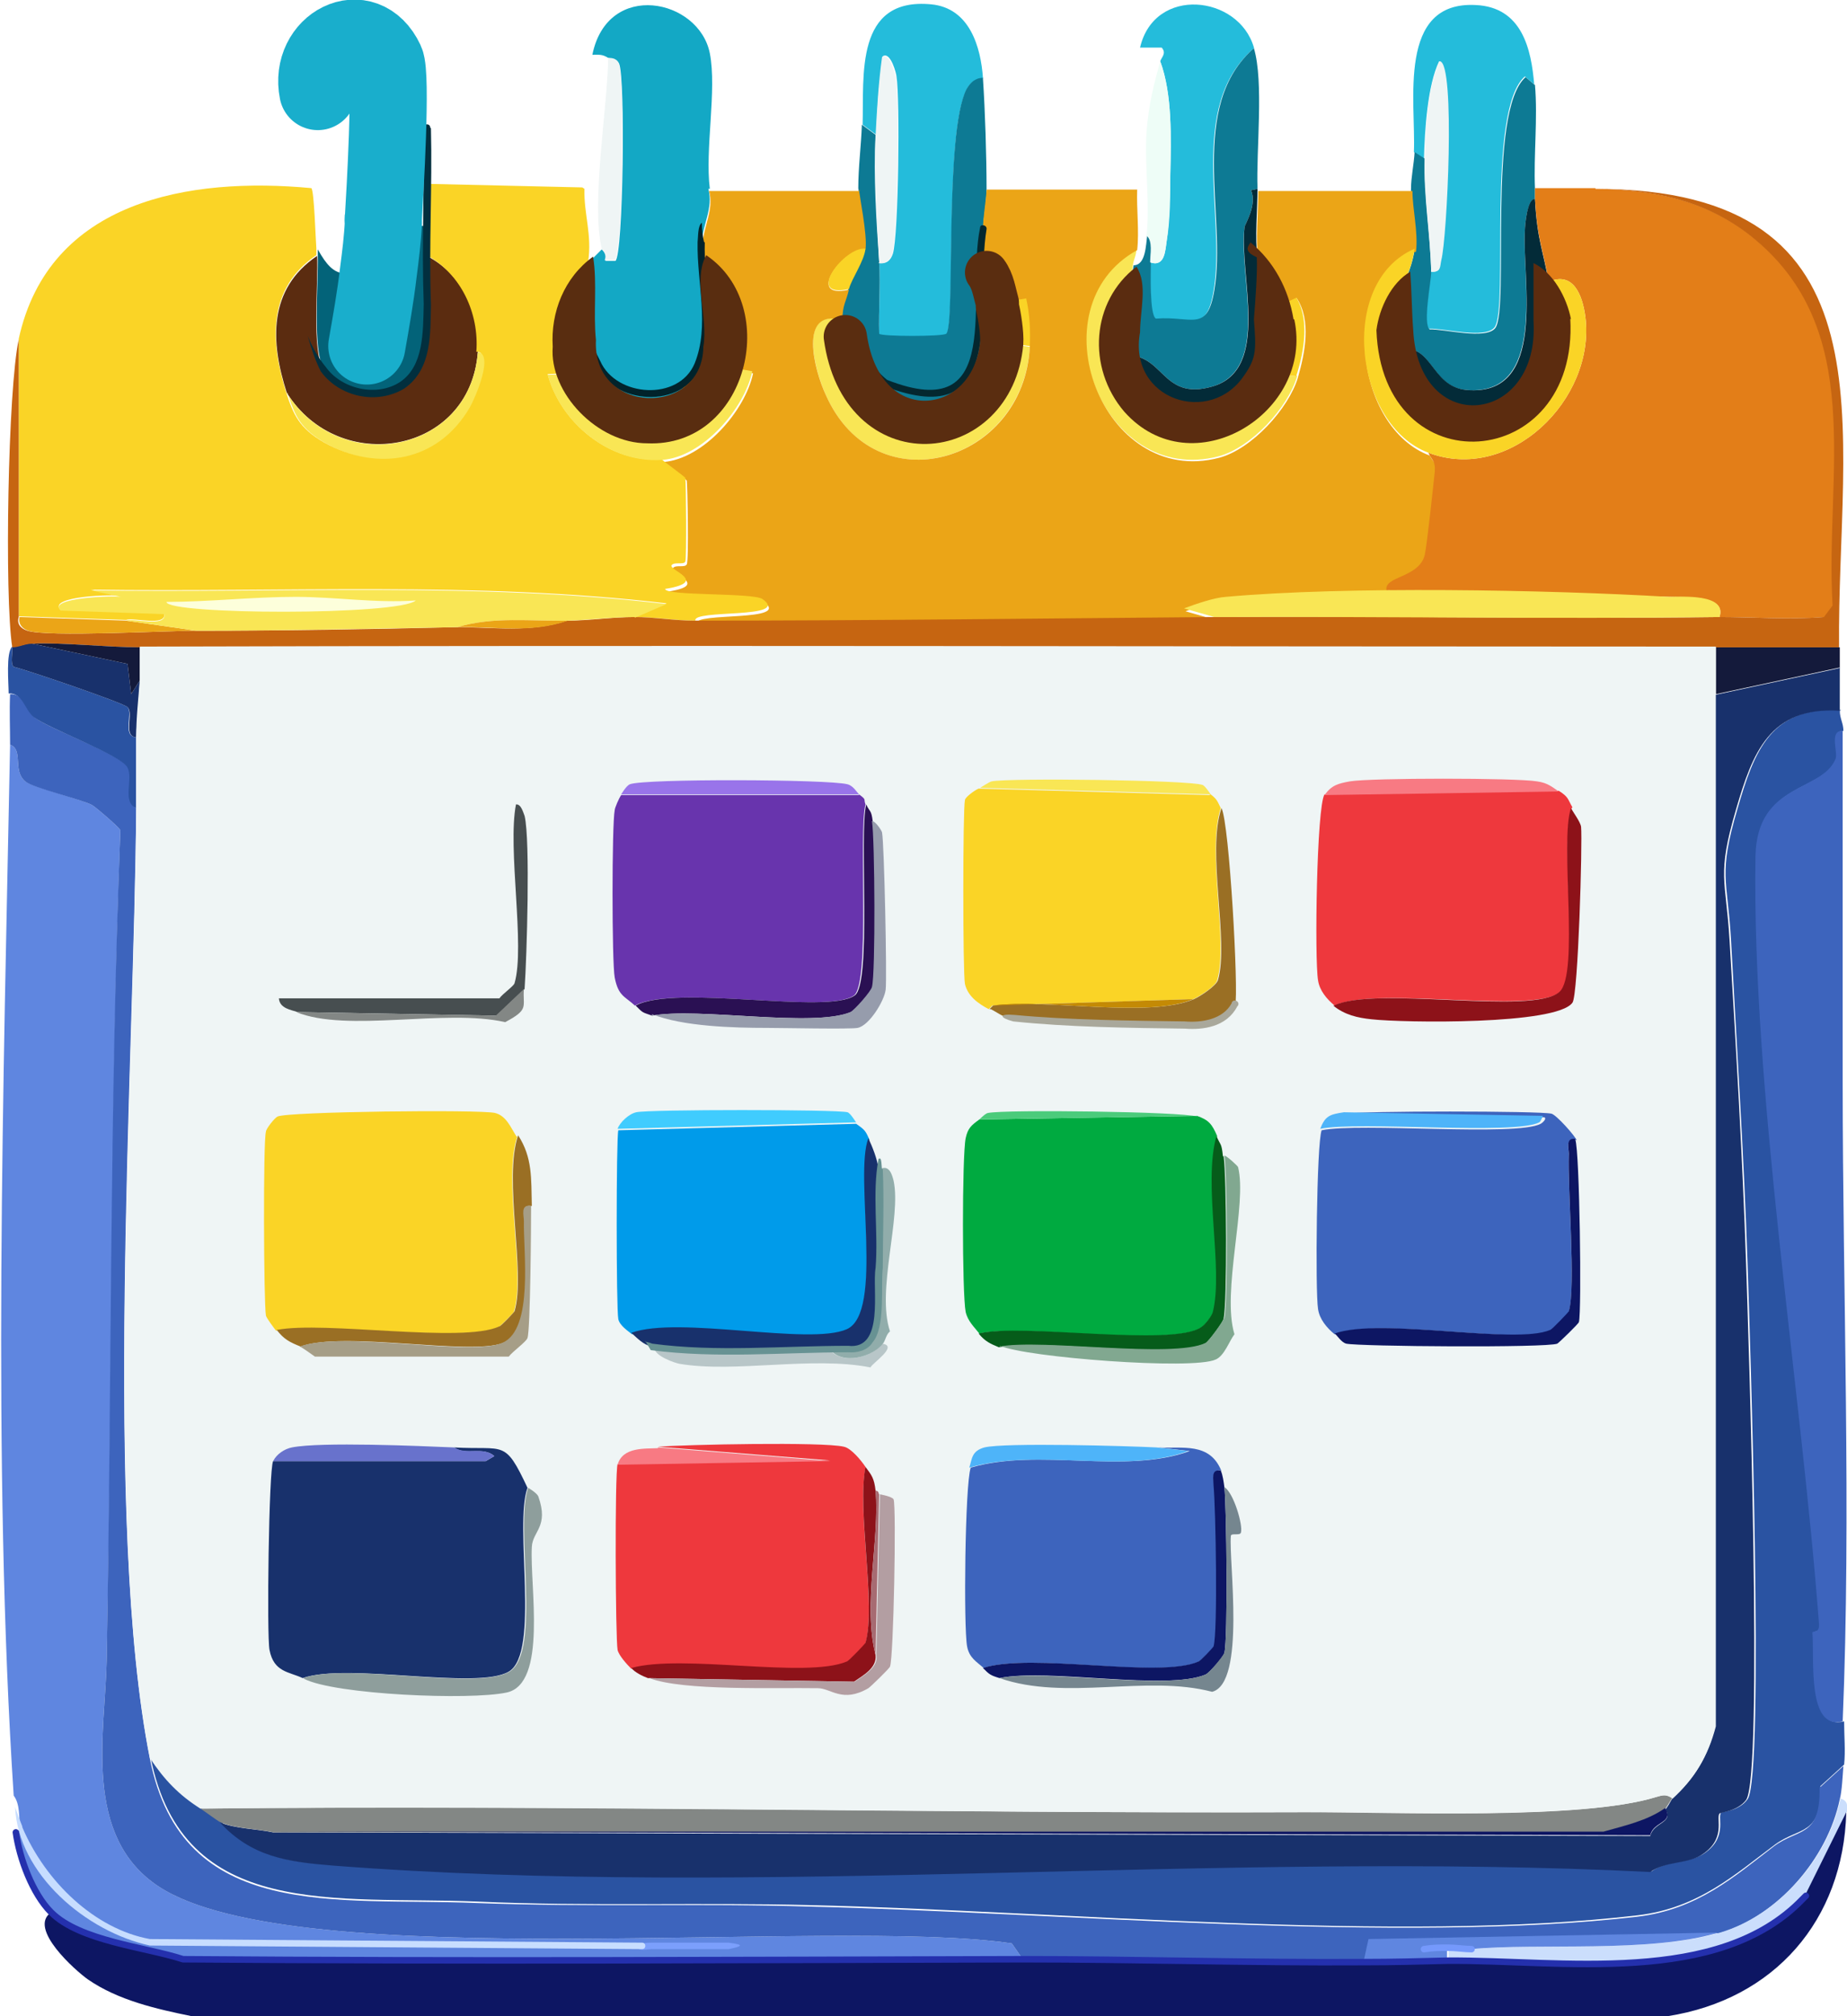 <?xml version="1.0" encoding="UTF-8"?><svg id="_レイヤー_1" xmlns="http://www.w3.org/2000/svg" viewBox="0 0 25.63 27.97"><defs><style>.cls-1{fill:#cbdefc;}.cls-2{fill:#6834ad;}.cls-3{fill:#f87a83;}.cls-4{fill:#01232b;}.cls-5{fill:#75868f;}.cls-6{fill:#81a890;}.cls-7{fill:#838785;}.cls-8{fill:#9974ea;}.cls-9{fill:#4bcb7b;}.cls-10{fill:#f9e655;}.cls-11{fill:#c7ddff;}.cls-12{fill:#18316c;}.cls-13{fill:#04272f;}.cls-14{fill:#3d64bd;}.cls-15{fill:#b39ea2;}.cls-16{fill:#022f3e;}.cls-17{fill:#0d1663;}.cls-18{fill:#8d1219;}.cls-19{fill:#ee383d;}.cls-20{fill:#9a6f24;}.cls-21{fill:#4eb4f9;}.cls-22{fill:#e37e18;}.cls-23{fill:#0d7a94;}.cls-24{fill:#5f86e0;}.cls-25{fill:#6872cc;}.cls-26{fill:#13a8c5;}.cls-27{fill:#a76b72;}.cls-28{fill:#592d10;}.cls-29{fill:#8e9e9c;}.cls-30{stroke:#5a2d10;stroke-width:.6px;}.cls-30,.cls-31,.cls-32,.cls-33{fill:none;stroke-linecap:round;stroke-linejoin:round;}.cls-34{fill:#b8c6c8;}.cls-35{fill:#a69e87;}.cls-36{fill:#c66511;}.cls-37{fill:#141a3b;}.cls-38{fill:#036379;}.cls-39{fill:#969cac;}.cls-40{fill:#7b9ffc;}.cls-41{fill:#474e50;}.cls-42{fill:#065c1a;}.cls-43{fill:#eefdf7;}.cls-44{fill:#679293;}.cls-45{fill:#eff5f5;}.cls-46{fill:#009bea;}.cls-47{fill:#91adab;}.cls-48{fill:#032b38;}.cls-49{fill:#5b2c10;}.cls-50{fill:#a9a89b;}.cls-51{fill:#5c2c0f;}.cls-52{fill:#c48a05;}.cls-53{fill:#eba517;}.cls-54{fill:#fad426;}.cls-55{fill:#fdffdb;}.cls-56{fill:#2a1053;}.cls-57{fill:#2a53a2;}.cls-31{stroke:#7599fc;}.cls-31,.cls-33{stroke-width:.09px;}.cls-58{fill:#24bcdb;}.cls-59{fill:#5a2c10;}.cls-32{stroke:#19aecc;stroke-width:1.07px;}.cls-33{stroke:#2430ad;}.cls-60{fill:#40ccfe;}.cls-61{fill:#00aa40;}</style></defs><g id="_生成オブジェクト"><path class="cls-24" d="M14.2,27.18c-3.88.01-7.77.03-11.65,0-.52-.17-1.43-.25-1.83-.65-.27-.26-.44-.75-.49-1.11,0-.01.05-.03.05-.05-.02-.17,0-.34-.09-.46-.3-4.57-.14-9.96-.05-14.58.19.07.03.36.21.51.1.08.79.25.93.33.04.02.39.32.39.35-.14,3.84-.11,7.68-.19,11.52-.02.99-.34,2.43.72,3.13,1.9,1.25,9.33.42,11.84.79l.16.23Z"/><path class="cls-57" d="M25.53,9.86c0,.11.05.17.05.28-.18,0-.06.31-.09.39-.2.46-1.1.32-1.11,1.35-.05,3.25.63,7.33.88,10.63.01.16-.1.11-.09.14.03.36-.09,1.36.42,1.23,0,.2.02.41,0,.6l-.33.3c.02.69-.29.56-.63.81-.55.41-1.06.88-1.9.98-3.28.39-8.07-.06-11.47-.14-1.54-.04-3.1.02-4.64-.05-1.95-.08-4.08.27-4.53-2,.2.29.39.51.7.7.07.05.22.16.28.19.43.49.94.56,1.56.6,5.91.46,12.33-.21,18.29.09.2-.15.49-.11.7-.23.36-.22.21-.51.26-.58.01-.02.25-.02.37-.19.24-.33.03-6.52,0-7.43-.05-1.5-.15-3.01-.23-4.5-.05-.85-.18-.89.09-1.81.23-.79.46-1.43,1.44-1.37Z"/><path class="cls-17" d="M25.62,25.14c-.04,1.5-1,2.6-2.48,2.83H2.66c-.49-.1-1.02-.22-1.44-.51-.17-.12-.84-.71-.51-.93.4.4,1.31.48,1.83.65,3.88.03,7.77.01,11.65,0,1.58,0,3.16.05,4.74.04.39,0,.77-.01,1.16-.02,1.58-.01,3.75.36,4.92-.85l.6-1.21Z"/><path class="cls-14" d="M1.89,11.21c-.03,3.58-.46,9.92.19,13.19.45,2.27,2.58,1.92,4.53,2,1.54.06,3.1,0,4.64.05,3.4.08,8.19.52,11.47.14.84-.1,1.35-.56,1.9-.98.34-.25.64-.12.63-.81l.33-.3c-.01.13-.02.35-.05.46-.17.82-.86,1.62-1.67,1.86l-4.85.09-.07.32c-1.58,0-3.16-.04-4.74-.04l-.16-.23c-2.51-.37-9.94.46-11.84-.79-1.06-.7-.74-2.14-.72-3.13.07-3.84.04-7.68.19-11.52,0-.03-.35-.33-.39-.35-.14-.08-.83-.24-.93-.33-.18-.15-.02-.44-.21-.51,0-.23-.01-.47,0-.7.2-.01.21.23.35.33.21.16,1.22.52,1.3.7.08.16-.08.48.12.56Z"/><path class="cls-12" d="M25.53,9.26c0,.2,0,.4,0,.6-.97-.06-1.21.58-1.44,1.37-.27.92-.14.96-.09,1.81.09,1.5.18,3,.23,4.5.03.91.24,7.1,0,7.43-.12.16-.36.17-.37.19-.05.07.1.36-.26.58-.2.12-.49.08-.7.23-5.96-.3-12.38.37-18.29-.09-.62-.05-1.12-.12-1.56-.6.21.09.51.09.74.14l19.11.05c.04-.19.33-.18.21-.37.01,0,.08-.12.09-.14.32-.29.49-.58.6-1v-14.32l1.72-.37Z"/><path class="cls-14" d="M25.57,10.14c0,.37,0,.74,0,1.11v3.76c0,2.91.12,5.98,0,8.87-.5.13-.39-.87-.42-1.23,0-.03.11.02.09-.14-.25-3.3-.93-7.38-.88-10.63.02-1.03.92-.89,1.11-1.35.04-.09-.09-.39.09-.39Z"/><path class="cls-1" d="M25.62,25.14l-.6,1.21c-1.17,1.21-3.35.84-4.92.85v-.18c.1,0,.23.03.33.02.95-.09,2.46.06,3.44-.23.81-.24,1.5-1.03,1.67-1.86.1.03.1.1.09.19Z"/><path class="cls-57" d="M1.89,10.23c0,.32,0,.65,0,.98-.2-.08-.04-.4-.12-.56-.08-.17-1.09-.54-1.3-.7-.13-.1-.15-.34-.35-.33,0-.14-.04-.57.05-.65.01.07-.03.24.02.28.2.05,1.52.5,1.58.56.08.09-.08.4.12.42Z"/><path class="cls-37" d="M25.53,8.98c0,.09,0,.19,0,.28l-1.72.37v-.65h1.72Z"/><path class="cls-24" d="M25.57,11.26c0,1.25,0,2.51,0,3.76v-3.76Z"/><path class="cls-24" d="M23.85,26.81c-.97.29-2.49.14-3.44.23-.09,0-.22-.02-.33-.02v.18c-.39,0-.77.02-1.16.02l.07-.32,4.85-.09Z"/><path class="cls-12" d="M.45,8.93l1.32.28.05.42.12-.19c-.01.27-.04.52-.05.79-.19-.02-.03-.33-.12-.42-.06-.06-1.38-.51-1.58-.56-.05-.04-.01-.21-.02-.28.1,0,.17-.04.28-.05Z"/><path class="cls-38" d="M5.93,3.13c0,.12,0,.25,0,.37,0,.02,0,.03,0,.05-.01.47.12,1.38-.22,1.72s-.96.23-1.21-.14c-.17-.25-.08-1.21-.09-1.58,0-.03,0-.06,0-.09.25.45.36.32.85.33.03-.23.06-.47.07-.7,0-.02-.01-.03,0-.05,0,.02.01.03,0,.05l.61.05Z"/><path class="cls-49" d="M6.63,4.89c-.11,1.41-1.92,1.72-2.65.56-.23-.71-.26-1.44.42-1.9.02.37-.08,1.33.09,1.58.25.37.88.47,1.21.14s.21-1.25.22-1.72c0-.02,0-.03,0-.05,0,.02,0,.03,0,.05.5.25.75.82.71,1.35Z"/><path class="cls-10" d="M3.98,5.45c.73,1.17,2.54.85,2.65-.56.27,0-.04.67-.09.77-.44.76-1.28.9-2.02.49-.35-.2-.43-.38-.53-.7Z"/><path class="cls-26" d="M9.83,2.62c.07.27-.08.49-.09.74-.03.6.28,1.58-.28,1.98l.14.32c-.55.4-1.3.11-1.56-.48-.07-.17-.04-.27-.07-.42-.1-.67.1-.63.19-1.11l.19-.19s.09.07.05.16h.14c.11-.09.14-2.56.05-2.74-.04-.08-.12-.06-.14-.07-.09-.06-.13-.05-.23-.05.21-1.04,1.48-.78,1.63-.02.1.51-.07,1.33,0,1.88Z"/><path class="cls-45" d="M8.35,3.45c-.15-.64.08-1.95.09-2.65.02.01.1-.01.14.07.1.18.06,2.65-.05,2.74h-.14c.04-.09-.04-.15-.05-.16Z"/><path class="cls-10" d="M11.69,4.43c0,.08.02.16.04.24.23,1.66,2.04,1.47,2.17.09l.39.05c-.09,1.61-2.14,2.22-2.83.67-.16-.35-.39-1.22.23-1.04Z"/><path class="cls-54" d="M14.29,4.8l-.39-.05c.01-.13-.02-.38-.06-.51,0-.02,0-.03,0-.05l.41-.07c.06.22.06.45.05.67Z"/><path class="cls-58" d="M13.64,1.09c-.11,0-.19.07-.23.16-.31.62-.14,3.28-.28,3.39-.05.04-.9.04-.93,0-.01-.33.02-.67,0-1,.1.03.16-.03.19-.12.08-.26.1-2.16.05-2.46,0-.03-.08-.35-.19-.28-.05.36-.08.72-.09,1.09l-.19-.14c.02-.68-.11-1.77.95-1.67.54.05.69.6.72,1.02Z"/><path class="cls-23" d="M13.64,1.09c.03.44.05,1.09.05,1.53,0,.19-.04.38-.05.56,0,.14-.04.31-.05.46l.09.14c.09.12.11.28.15.42,0,.02,0,.03,0,.05.03.13.07.38.06.51-.13,1.39-1.94,1.57-2.17-.09-.01-.08-.04-.16-.04-.24,0-.21.05-.25.09-.42.04-.15.21-.38.23-.56.03-.2-.09-.76-.09-.84,0-.29.04-.59.05-.88l.19.14c-.03.59.01,1.18.05,1.76.02.33-.01.67,0,1,.03.04.88.04.93,0,.13-.11-.03-2.77.28-3.39.05-.09.12-.16.23-.16Z"/><path class="cls-45" d="M12.2,3.64c-.03-.59-.07-1.17-.05-1.76.02-.37.04-.73.09-1.09.11-.07.18.25.19.28.05.3.03,2.2-.05,2.46-.03.08-.09.14-.19.12Z"/><path class="cls-58" d="M21.3,1.18l-.14-.12c-.54.47-.22,3.21-.42,3.48-.13.17-.71.01-.91.02-.1-.07.03-.67.02-.79.15.01.12-.08.14-.16.08-.29.19-2.74-.02-2.76-.16.33-.2.95-.21,1.35l-.14-.09c.03-.69-.24-2.1.86-2.04.64.03.77.61.81,1.11Z"/><path class="cls-23" d="M21.3,1.18c.04.46-.02.97,0,1.44,0,.05,0,.09,0,.14-.11,0-.14.38-.14.44-.04.68.31,2.3-.81,2.21-.51-.04-.46-.67-.96-.56-.02-.09-.04-.19-.04-.28,0-.53.22-.69.28-1.11.04-.28-.06-.58-.05-.84,0-.16.04-.34.05-.51l.14.09c-.01.52.08,1.06.09,1.58,0,.12-.12.72-.02.79.19-.01.78.15.91-.02.2-.27-.12-3.01.42-3.48l.14.12Z"/><path class="cls-48" d="M21.3,2.76c.03.58.12.73.19,1.16.02.14.04.36.05.51.09,1.72-1.87,1.99-2.15.42.5-.11.45.51.96.56,1.13.1.77-1.52.81-2.21,0-.06.03-.45.14-.44Z"/><path class="cls-45" d="M19.86,3.78c-.01-.52-.11-1.06-.09-1.58.01-.4.04-1.02.21-1.35.22.02.1,2.47.02,2.76-.02.09,0,.17-.14.16Z"/><path class="cls-10" d="M15.77,3.45c0,.09-.04.15-.05.23-.03.33-.19.43-.19.93,0,.1-.02.24,0,.33.19,1.09,1.52,1.26,2.05.28,0-.01.01-.03.02-.05l.4.05c-.13.44-.64.99-1.09,1.11-1.63.43-2.57-2.08-1.14-2.88Z"/><path class="cls-54" d="M18,5.22l-.4-.05s-.01.03-.02.05c0-.01.01-.03.02-.05.13-.27.08-.47.07-.74,0-.06,0-.13,0-.19l.3-.14c.21.31.13.76.02,1.11Z"/><path class="cls-58" d="M17.4.67c-.94.81-.38,2.33-.56,3.37-.1.59-.31.36-.81.39-.09-.05-.06-.64-.07-.79.21.07.21-.17.23-.3.04-.27.04-.65.05-.93.01-.48.03-1.1-.14-1.56.02-.06.09-.11.02-.19h-.3c.2-.86,1.37-.73,1.58,0Z"/><path class="cls-23" d="M17.4.67c.14.47.03,1.41.05,1.95l-.09.02c.09.2-.09.48-.09.51-.09.65.37,1.96-.44,2.21-.74.22-.67-.52-1.29-.42-.01-.08.01-.22,0-.33,0-.5.15-.6.19-.93.17,0,.17-.28.19-.42.09.08.04.26.05.37,0,.15-.02.74.07.79.5-.04.71.2.81-.39.18-1.03-.38-2.56.56-3.37Z"/><path class="cls-48" d="M17.45,2.62c0,.28-.04.7,0,.95.03.18.21.27.23.67,0,.06,0,.12,0,.19,0,.28.06.47-.07.74,0,.02-.01.03-.02.05-.53.99-1.86.81-2.05-.28.62-.1.55.64,1.29.42.81-.24.36-1.55.44-2.21,0-.03.18-.31.09-.51l.09-.02Z"/><path class="cls-43" d="M16.1.85c.17.46.15,1.07.14,1.56,0,.28,0,.65-.05.93-.02.13-.03.37-.23.3,0-.11.04-.3-.05-.37.05-.45-.03-.98,0-1.44.03-.4.11-.69.19-.98Z"/><path class="cls-53" d="M11.92,2.62c0,.08.12.64.09.84-.28-.04-.86.7-.23.56-.04.17-.09.21-.09.42-.62-.17-.39.7-.23,1.04.69,1.55,2.75.94,2.83-.67.01-.22,0-.45-.05-.67l-.41.07s0,.03,0,.05c0-.02,0-.03,0-.05-.04-.14-.06-.3-.15-.42l-.09-.14c.01-.15.04-.32.05-.46,0-.18.04-.37.05-.56h2.09c-.01.27.03.58,0,.84-1.43.79-.49,3.31,1.14,2.88.45-.12.96-.68,1.09-1.11.1-.35.19-.8-.02-1.11l-.3.14c-.02-.4-.2-.49-.23-.67-.04-.25,0-.67,0-.95h2.14c0,.25.08.56.05.84-1.09.47-.84,2.45.19,2.83.05.1.11.11.09.26-.02.19-.11,1.04-.14,1.16-.08.32-.58.29-.53.49l3.92.09c-1.7-.1-4.48-.15-6.15,0-.16.01-.42.1-.58.16l.42.12c-2.4.01-4.8.04-7.2.05-.05-.16,1.32-.02.93-.3-.13-.09-1.35-.04-1.35-.14.62-.09.04-.25.09-.33.04-.05.16,0,.19-.05s.01-1.1,0-1.16c0-.02-.29-.22-.33-.26.56-.04,1.14-.71,1.25-1.23l-.4-.07c-.09.26-.21.41-.44.58l-.14-.32c.56-.4.25-1.38.28-1.98.01-.25.16-.48.09-.74h2.09Z"/><path class="cls-54" d="M8.11,2.62c-.01.35.11.64.05,1.02-.08.49-.29.44-.19,1.11.02.15,0,.25.07.42l-.44.02c.18.68.87,1.24,1.58,1.18.04.04.32.24.33.26.01.06.02,1.11,0,1.16s-.15,0-.19.05c-.05.07.53.23-.09.33,0,.1,1.22.05,1.35.14.4.28-.98.14-.93.3-.28,0-.56-.05-.84-.05l.44-.19c-2.65-.31-5.32-.15-7.99-.19l.42.09c-.08-.03-1.03,0-.84.19l1.44.05c.03.19-.43.05-.53.09l-1.49-.05v-3.85c.42-1.92,2.37-2.25,4.06-2.09.04.03.06.73.07.84,0,.03,0,.06,0,.09-.68.46-.64,1.2-.42,1.9.1.31.18.5.53.7.74.41,1.58.27,2.02-.49.06-.1.36-.77.09-.77.04-.53-.21-1.09-.71-1.35,0-.02,0-.03,0-.05,0-.12,0-.25,0-.37,0-.19,0-.37,0-.56l2.18.05Z"/><path class="cls-22" d="M22.14,2.62c.8.01,1.52.15,2.16.65,1.63,1.29,1.03,3.31,1.14,5.13l-.12.16c-.49.04-.97,0-1.46,0,.11-.32-.53-.27-.7-.28l-3.92-.09c-.04-.2.45-.17.53-.49.03-.12.12-.97.14-1.16.01-.15-.04-.15-.09-.26,1.13.43,2.32-.74,2.18-1.88-.04-.31-.17-.64-.51-.49-.07-.43-.16-.58-.19-1.16,0-.05,0-.09,0-.14h.84Z"/><path class="cls-36" d="M25.53,8.98h-1.72c-7.29,0-14.59-.02-21.87,0-.46,0-1.07-.07-1.49-.05-.11,0-.18.05-.28.05-.11-.71-.06-3.59.09-4.27v3.85c-.03.1.03.16.12.19.28.09,1.91,0,2.34,0,1.21,0,2.41-.02,3.62-.05.51,0,1.02.08,1.53-.09.31,0,.62-.05.93-.05.28,0,.55.05.84.05,2.4,0,4.8-.03,7.2-.05s4.68.03,7.01,0c.49,0,.97.04,1.46,0l.12-.16c-.11-1.82.49-3.84-1.14-5.13-.64-.5-1.36-.64-2.16-.65,4.25,0,3.36,3.33,3.39,6.36Z"/><path class="cls-54" d="M19.63,3.45c-.06.43-.28.59-.28,1.11,0,.09.02.19.04.28.27,1.57,2.24,1.3,2.15-.42,0-.15-.02-.37-.05-.51.34-.15.47.18.51.49.14,1.14-1.05,2.31-2.18,1.88-1.02-.38-1.27-2.36-.19-2.83Z"/><path class="cls-10" d="M23.16,8.28c.17,0,.81-.05.7.28-2.34.03-4.68-.01-7.01,0l-.42-.12c.16-.06.42-.15.58-.16,1.67-.15,4.45-.1,6.15,0Z"/><path class="cls-10" d="M9.18,6.38c-.71.05-1.4-.51-1.58-1.18l.44-.02c.26.59,1.01.89,1.56.48.22-.16.35-.31.44-.58l.4.07c-.11.52-.69,1.19-1.25,1.23Z"/><path class="cls-54" d="M12.01,3.45c-.02.18-.19.41-.23.56-.63.14-.05-.6.23-.56Z"/><path class="cls-53" d="M1.75,8.61l.98.14c-.43,0-2.07.09-2.34,0-.08-.03-.14-.09-.12-.19l1.49.05Z"/><path class="cls-37" d="M1.94,8.98c0,.15,0,.31,0,.46l-.12.19-.05-.42-1.32-.28c.42-.02,1.03.05,1.49.05Z"/><path class="cls-10" d="M8.81,8.56c-.31,0-.62.04-.93.05-.51.01-1.04-.06-1.53.09-1.21.02-2.41.05-3.62.05l-.98-.14c.1-.04.56.1.53-.09l-1.44-.05c-.19-.18.75-.21.84-.19l-.42-.09c2.66.04,5.34-.12,7.99.19l-.44.19Z"/><path class="cls-53" d="M7.88,8.61c-.51.18-1.02.08-1.53.09.49-.15,1.02-.08,1.53-.09Z"/><path class="cls-55" d="M4.1,8.28c.56,0,1.11.09,1.67.05-.23.21-3.46.2-3.46.02.59,0,1.2-.07,1.79-.07Z"/><path class="cls-7" d="M23.2,24.95s-.08.13-.09.14c-.25.18-.57.24-.86.33H3.8c-.23-.05-.53-.05-.74-.14-.06-.03-.2-.14-.28-.19,5.11-.06,10.23.07,15.35.05,1.23,0,3.82.11,4.85-.21.1-.03.15-.04.23.02Z"/><path class="cls-17" d="M23.11,25.09c.12.2-.17.18-.21.37l-19.11-.05h18.46c.28-.08.61-.15.86-.33Z"/><path class="cls-45" d="M23.81,8.98v14.97c-.11.42-.29.71-.6,1-.09-.06-.13-.05-.23-.02-1.03.32-3.62.2-4.85.21-5.11.02-10.24-.1-15.35-.05-.3-.19-.5-.4-.7-.7-.65-3.27-.21-9.6-.19-13.19,0-.32,0-.65,0-.98,0-.27.03-.52.05-.79,0-.15,0-.31,0-.46,7.28-.02,14.58,0,21.87,0Z"/><path class="cls-12" d="M7.32,20.64c-.19.52.18,2.29-.26,2.55s-2.24-.13-2.86.09c-.19-.09-.4-.08-.46-.39-.04-.19-.01-2.51.05-2.62h2.95l.12-.07c-.16-.14-.39,0-.56-.12.71.04.7-.12,1.02.56Z"/><path class="cls-54" d="M7.18,15.76c-.21.61.12,1.91-.05,2.44,0,.01-.19.2-.21.21-.51.23-2.43-.08-3.09.05-.03-.04-.13-.17-.14-.21-.03-.17-.04-2.41,0-2.55,0-.04.12-.19.16-.21.13-.07,2.82-.1,3.02-.05.16.04.22.21.3.33Z"/><path class="cls-14" d="M21.86,15.81c-.14-.02-.09.12-.09.21-.02.47.1,1.85,0,2.18,0,.02-.24.25-.26.26-.48.2-2.36-.19-2.99.05-.11-.09-.21-.21-.23-.35-.04-.24-.02-2.31.05-2.48.53-.11,2.7.09,3.04-.09.02-.01.09-.07.05-.09l-2.76-.05c.22-.04,2.7-.04,2.86,0,.07.02.32.3.35.37Z"/><path class="cls-61" d="M16.89,15.76c-.19.66.11,1.84-.05,2.44-.01.05-.12.18-.16.21-.4.29-2.5-.05-3.09.09-.07-.09-.16-.17-.19-.3-.05-.26-.05-2.16,0-2.41.03-.14.08-.18.19-.26l3.02-.05c.17.06.21.12.28.28Z"/><path class="cls-19" d="M12.01,20.36c-.12.61.15,1.91,0,2.44,0,.02-.24.25-.26.26-.57.24-2.29-.11-2.99.09-.06-.06-.17-.18-.19-.26-.03-.16-.04-2.45,0-2.58l2.95-.05-2.39-.19c.38-.03,2.29-.07,2.58,0,.1.02.24.19.3.28Z"/><path class="cls-19" d="M21.81,11.21c-.17.46.12,2.31-.16,2.55-.37.32-2.56-.09-3.13.19-.11-.09-.21-.21-.23-.35-.05-.29-.02-2.41.09-2.58l3.25-.05c.14.09.12.11.19.23Z"/><path class="cls-54" d="M16.8,11.02c.09.07.09.09.14.19-.2.62.11,1.85-.05,2.39-.02.08-.24.22-.33.26l-2.79.09-.05.05c-.15-.08-.29-.18-.33-.35-.03-.15-.03-2.43,0-2.55,0-.04.14-.14.19-.16l3.2.09Z"/><path class="cls-14" d="M16.94,20.4c-.13-.02-.1.13-.09.21.03.32.06,2.03,0,2.23,0,.01-.19.2-.21.21-.54.25-2.33-.13-2.99.09-.1-.09-.2-.14-.23-.3-.05-.26-.03-2.24.05-2.48.96-.28,2.13.1,3.04-.23l-.44-.05c.33.02.72-.08.88.33Z"/><path class="cls-2" d="M11.92,11.02c.11.08.06.06.09.14-.1.39.07,2.48-.16,2.65-.38.27-2.48-.16-3.04.14-.14-.13-.23-.13-.28-.39-.04-.21-.04-2.12,0-2.32,0-.03.06-.17.09-.21h3.3Z"/><path class="cls-46" d="M12.06,15.81c-.2.52.21,2.42-.3,2.65s-2.33-.2-2.99.05c-.06-.05-.17-.12-.19-.21-.03-.15-.03-2.5,0-2.62l3.3-.09c.13.09.13.1.19.23Z"/><path class="cls-20" d="M13.73,14l.05-.05c.75-.1,2.16.18,2.79-.09.09-.04.3-.18.33-.26.16-.54-.16-1.78.05-2.39.11.21.24,2.56.19,2.74-.03.11-.25.24-.37.27-.18.04-2.45-.03-2.69-.08-.19-.04-.18-.06-.33-.14Z"/><path class="cls-12" d="M12.2,16.22c.03.21,0,2.05-.04,2.18-.14.42-.34.28-.66.31-.22.02-.43.01-.65.02-.43.01-1.38.04-1.76-.05-.01,0-.03,0-.05,0-.12-.03-.19-.11-.28-.19.66-.24,2.47.18,2.99-.05s.1-2.13.3-2.65c.06.13.12.28.14.42Z"/><path class="cls-18" d="M18.51,13.95c.57-.28,2.76.14,3.13-.19.28-.25,0-2.09.16-2.55.03.06.13.19.14.26.02.21-.04,2.34-.12,2.44-.22.31-2.34.28-2.79.23-.19-.02-.37-.06-.53-.19Z"/><path class="cls-20" d="M7.37,16.73c-.14-.02-.09.12-.09.21-.01.42.15,1.51-.3,1.69s-2.22-.17-2.81.05c-.15-.06-.23-.1-.33-.23.66-.13,2.58.19,3.09-.05.02,0,.2-.19.21-.21.16-.53-.16-1.83.05-2.44.2.31.18.59.19.98Z"/><path class="cls-56" d="M12.11,11.39c.04.25.05,2.1,0,2.3-.01.06-.25.33-.3.35-.53.22-2.12-.07-2.76.05-.14-.05-.12-.03-.23-.14.56-.3,2.66.13,3.04-.14.24-.16.06-2.26.16-2.65.05.11.07.07.09.23Z"/><path class="cls-29" d="M4.21,23.28c.61-.22,2.41.18,2.86-.09s.07-2.03.26-2.55c0,0,.12.07.14.12.15.42-.08.48-.09.7-.03.54.22,1.9-.35,2.02-.51.11-2.38.03-2.81-.19Z"/><path class="cls-42" d="M16.98,16.04c.04.28.05,2.02,0,2.25,0,.04-.21.33-.26.35-.46.22-2.26-.07-2.86.05-.12-.05-.19-.08-.28-.19.59-.15,2.69.19,3.09-.09.05-.03.15-.16.16-.21.15-.6-.14-1.77.05-2.44.06.14.07.09.09.28Z"/><path class="cls-17" d="M21.86,15.81c.06.16.09,2.38.05,2.53,0,.02-.28.29-.3.3-.14.06-2.75.04-2.93,0-.07-.02-.12-.11-.16-.14.63-.23,2.51.16,2.99-.05.02,0,.25-.24.26-.26.1-.33-.02-1.71,0-2.18,0-.08-.05-.23.09-.21Z"/><path class="cls-6" d="M13.87,18.68c.6-.11,2.4.17,2.86-.05.04-.02.25-.31.26-.35.05-.23.04-1.97,0-2.25.04.01.18.14.19.16.13.51-.23,1.73-.05,2.32-.07.09-.14.3-.26.35-.32.15-2.64-.03-2.99-.19Z"/><path class="cls-41" d="M7.28,13.72l-.39.37-2.76-.05c-.09-.03-.25-.05-.26-.19h3.06c.04-.06.2-.17.21-.21.15-.51-.1-1.87.02-2.48.07-.01.1.11.12.16.08.34.03,1.96,0,2.39Z"/><path class="cls-17" d="M16.94,20.4c.03.07.04.16.05.23.03.25.05,2.11,0,2.3-.01.05-.21.28-.26.3-.53.23-2.2-.09-2.86.05-.13-.04-.14-.05-.23-.14.67-.22,2.45.15,2.99-.09.02,0,.2-.19.21-.21.06-.2.03-1.91,0-2.23,0-.08-.04-.23.09-.21Z"/><path class="cls-18" d="M12.15,20.68c.06.66-.18,1.58,0,2.28.02.18-.17.28-.3.37l-2.86-.05c-.08-.03-.18-.08-.23-.14.71-.2,2.42.15,2.99-.09.02,0,.25-.24.26-.26.15-.53-.12-1.83,0-2.44.09.12.12.16.14.33Z"/><path class="cls-39" d="M9.04,14.09c.64-.12,2.23.17,2.76-.05.05-.02.29-.29.3-.35.05-.19.04-2.04,0-2.3.05,0,.14.14.14.16.03.15.07,2.02.05,2.18s-.23.5-.39.53c-.1.02-1.05,0-1.25,0-.47,0-1.18-.02-1.6-.19Z"/><path class="cls-15" d="M9,23.28l2.86.05c.13-.09.33-.2.3-.37l.05-2.23s.17.03.19.07c.04.11,0,2.21-.05,2.32,0,.02-.28.29-.3.3-.36.21-.52,0-.7,0-.6-.01-1.87.04-2.34-.14Z"/><path class="cls-60" d="M11.87,15.57l-3.3.09c.03-.09.16-.21.26-.23.16-.04,2.78-.04,2.93,0,.04.01.11.13.12.14Z"/><path class="cls-5" d="M13.87,23.28c.65-.13,2.33.18,2.86-.05.05-.02.24-.25.26-.3.05-.19.03-2.04,0-2.3.13.08.26.53.23.63-.01.05-.14,0-.14.05-.03.35.21,2.04-.26,2.16-.91-.24-2.03.13-2.95-.19Z"/><path class="cls-8" d="M11.92,11.02h-3.3s.07-.12.12-.14c.2-.08,2.76-.07,3.02,0,.08.02.13.11.16.14Z"/><path class="cls-35" d="M7.37,16.73c0,.24-.01,1.72-.05,1.83-.01.05-.21.19-.26.26h-2.69s-.18-.13-.21-.14c.58-.22,2.37.14,2.81-.05s.29-1.27.3-1.69c0-.08-.05-.23.09-.21Z"/><path class="cls-34" d="M10.85,18.73c.22,0,.43,0,.65-.02.18.24.62.11.74-.07.24.03-.15.28-.16.33-.81-.16-1.88.08-2.65-.05-.06-.01-.36-.11-.35-.23-.01,0-.03,0-.05,0,.01,0,.03,0,.05,0,.39.08,1.33.06,1.76.05Z"/><path class="cls-3" d="M21.63,10.98l-3.25.05c.1-.14.19-.16.35-.19.29-.05,2.31-.05,2.6,0,.14.02.2.07.3.14Z"/><path class="cls-10" d="M16.8,11.02l-3.2-.09s.14-.09.16-.09c.23-.05,2.75-.02,2.93.05.04.02.1.12.12.14Z"/><path class="cls-47" d="M12.25,18.64c-.13.18-.57.31-.74.07-.22.02-.43.01-.65.02.22,0,.43,0,.65-.02.32-.03.52.11.66-.31.04-.13.06-1.97.04-2.18.13-.07.17.08.19.16.11.51-.24,1.52-.05,2.09-.05.04-.06.11-.09.16Z"/><path class="cls-21" d="M16.05,20.08l.44.05c-.91.33-2.08-.05-3.04.23.04-.12.03-.23.21-.28.28-.07,2-.02,2.39,0Z"/><path class="cls-25" d="M6.3,20.08c.17.11.4-.02.56.12l-.12.07h-2.95c.05-.1.16-.17.26-.19.4-.08,1.78-.02,2.25,0Z"/><path class="cls-9" d="M16.61,15.48l-3.02.05s.09-.09.12-.09c.23-.05,2.69-.02,2.9.05Z"/><path class="cls-21" d="M18.65,15.43l2.76.05s-.03.08-.05.09c-.34.18-2.51-.02-3.04.09.07-.18.13-.2.33-.23Z"/><path class="cls-3" d="M9.13,20.08l2.39.19-2.95.05c.07-.25.38-.22.56-.23Z"/><path class="cls-7" d="M4.12,14.04l2.76.05.39-.37c-.02.25.08.28-.26.46-.83-.19-2.19.15-2.9-.14Z"/><path class="cls-27" d="M12.2,20.73l-.05,2.23c-.18-.69.06-1.61,0-2.28.05,0,.04.05.05.05Z"/><path class="cls-52" d="M16.56,13.86c-.62.27-2.04-.01-2.79.09l2.79-.09Z"/><path class="cls-31" d="M20.42,27.04c-.09,0-.22-.02-.33-.02-.11,0-.21,0-.33.02"/><path class="cls-51" d="M21.79,4.42c.12,2.14-2.61,2.35-2.69.16.04-.31.21-.66.47-.81.02.27.02.54.04.8.07,1.51,1.76,1.33,1.67-.12,0-.26,0-.54,0-.8.27.13.46.47.52.78h0Z"/><path class="cls-59" d="M17.96,4.43c.28,1.3-1.42,2.34-2.36,1.28-.52-.61-.46-1.53.17-2.01.16.24.05.61.05.91-.17.94.98,1.31,1.45.59.17-.24.16-.37.13-.77.02-.25.05-.65.04-.86-.06-.03-.17-.08-.11-.17,0-.01.04-.05.02-.04.33.27.53.65.6,1.07h0Z"/><path class="cls-50" d="M17.17,13.96c-.15.29-.48.33-.73.31-.78-.01-1.61-.02-2.38-.1-.19-.05-.21-.11.02-.09.74.07,1.61.08,2.36.09.24.02.53-.03.65-.25.01-.07.12-.04.09.03h0Z"/><path class="cls-13" d="M13.69,3.18c-.17,1.02.33,2.85-1.41,2.18-.1-.1-.18-.23-.21-.38.06.12.14.21.24.29,1.65.65,1.09-1.15,1.29-2.11,0-.06.1-.04.09.02h0Z"/><path class="cls-30" d="M13.69,3.78c.09.12.11.28.15.42,0,.02,0,.03,0,.05.03.13.07.38.06.51-.13,1.39-1.94,1.57-2.17-.09"/><path class="cls-44" d="M12.25,16.22c.02.46,0,.91,0,1.37-.03.25.04.82-.14,1.03-.07.12-.23.15-.34.14-.9,0-1.82.09-2.74-.03-.13-.22-.05-.08-.08-.12,0,0,.08.02.1.03.89.12,1.81.03,2.72.03.51.06.33-.79.38-1.08.04-.5-.05-1.03.04-1.51.05-.05.04.11.05.14h0Z"/><path class="cls-40" d="M9.04,26.95h1.07c.23.03.19.05,0,.09h-1.07c-.05,0-.13.02-.17,0,0-.09.1-.09.17-.09h0Z"/><path class="cls-4" d="M9.78,3.36c-.02.55.18,1.15-.05,1.72-.26.61-1.22.54-1.48-.03-.1-.32-.07-.35.08-.04.22.5,1.09.56,1.31.03.21-.52.03-1.11.04-1.68.01-.08,0-.23.06-.27,0,.09.01.19.03.27h0Z"/><path class="cls-28" d="M8.27,4.71c-.06,1.05,1.48,1.08,1.49.1.07-.4-.15-.93.04-1.27,1.05.71.57,2.67-.82,2.61-.69,0-1.36-.7-1.31-1.34-.03-.48.16-.96.56-1.25.06.37,0,.78.04,1.16h0Z"/><path class="cls-16" d="M5.98,1.78c.02.82-.03,1.63,0,2.45-.01.39.02.89-.37,1.16-.38.23-.9.12-1.16-.24-.07-.14-.13-.31-.18-.49.06.15.15.31.25.43.22.31.71.42,1.03.21.33-.22.32-.69.33-1.08-.03-.82.01-1.63,0-2.45,0-.06.09-.06.09,0h0Z"/><path class="cls-32" d="M5.09,4.8c.06-.34.12-.68.16-1.02.03-.23.06-.47.07-.7,0-.02-.01-.03,0-.05.02-.33.12-1.99.03-2.18-.3-.64-1.07-.23-.94.42"/><path class="cls-11" d="M.31,25.35c.32.75,1,1.41,1.77,1.55,0,0,6.83.05,6.83.05.06,0,.06.09,0,.09,0,0-6.83-.05-6.83-.05-.88-.19-1.83-.99-1.87-1.92.03.09.07.19.1.27H.31Z"/><path class="cls-33" d="M.22,25.42c.05.36.23.85.49,1.11.4.4,1.31.48,1.83.65,3.88.03,7.77.01,11.65,0,1.58,0,3.16.05,4.74.04.39,0,.77-.01,1.16-.02,1.58-.01,3.75.36,4.92-.85l.05-.05"/></g></svg>